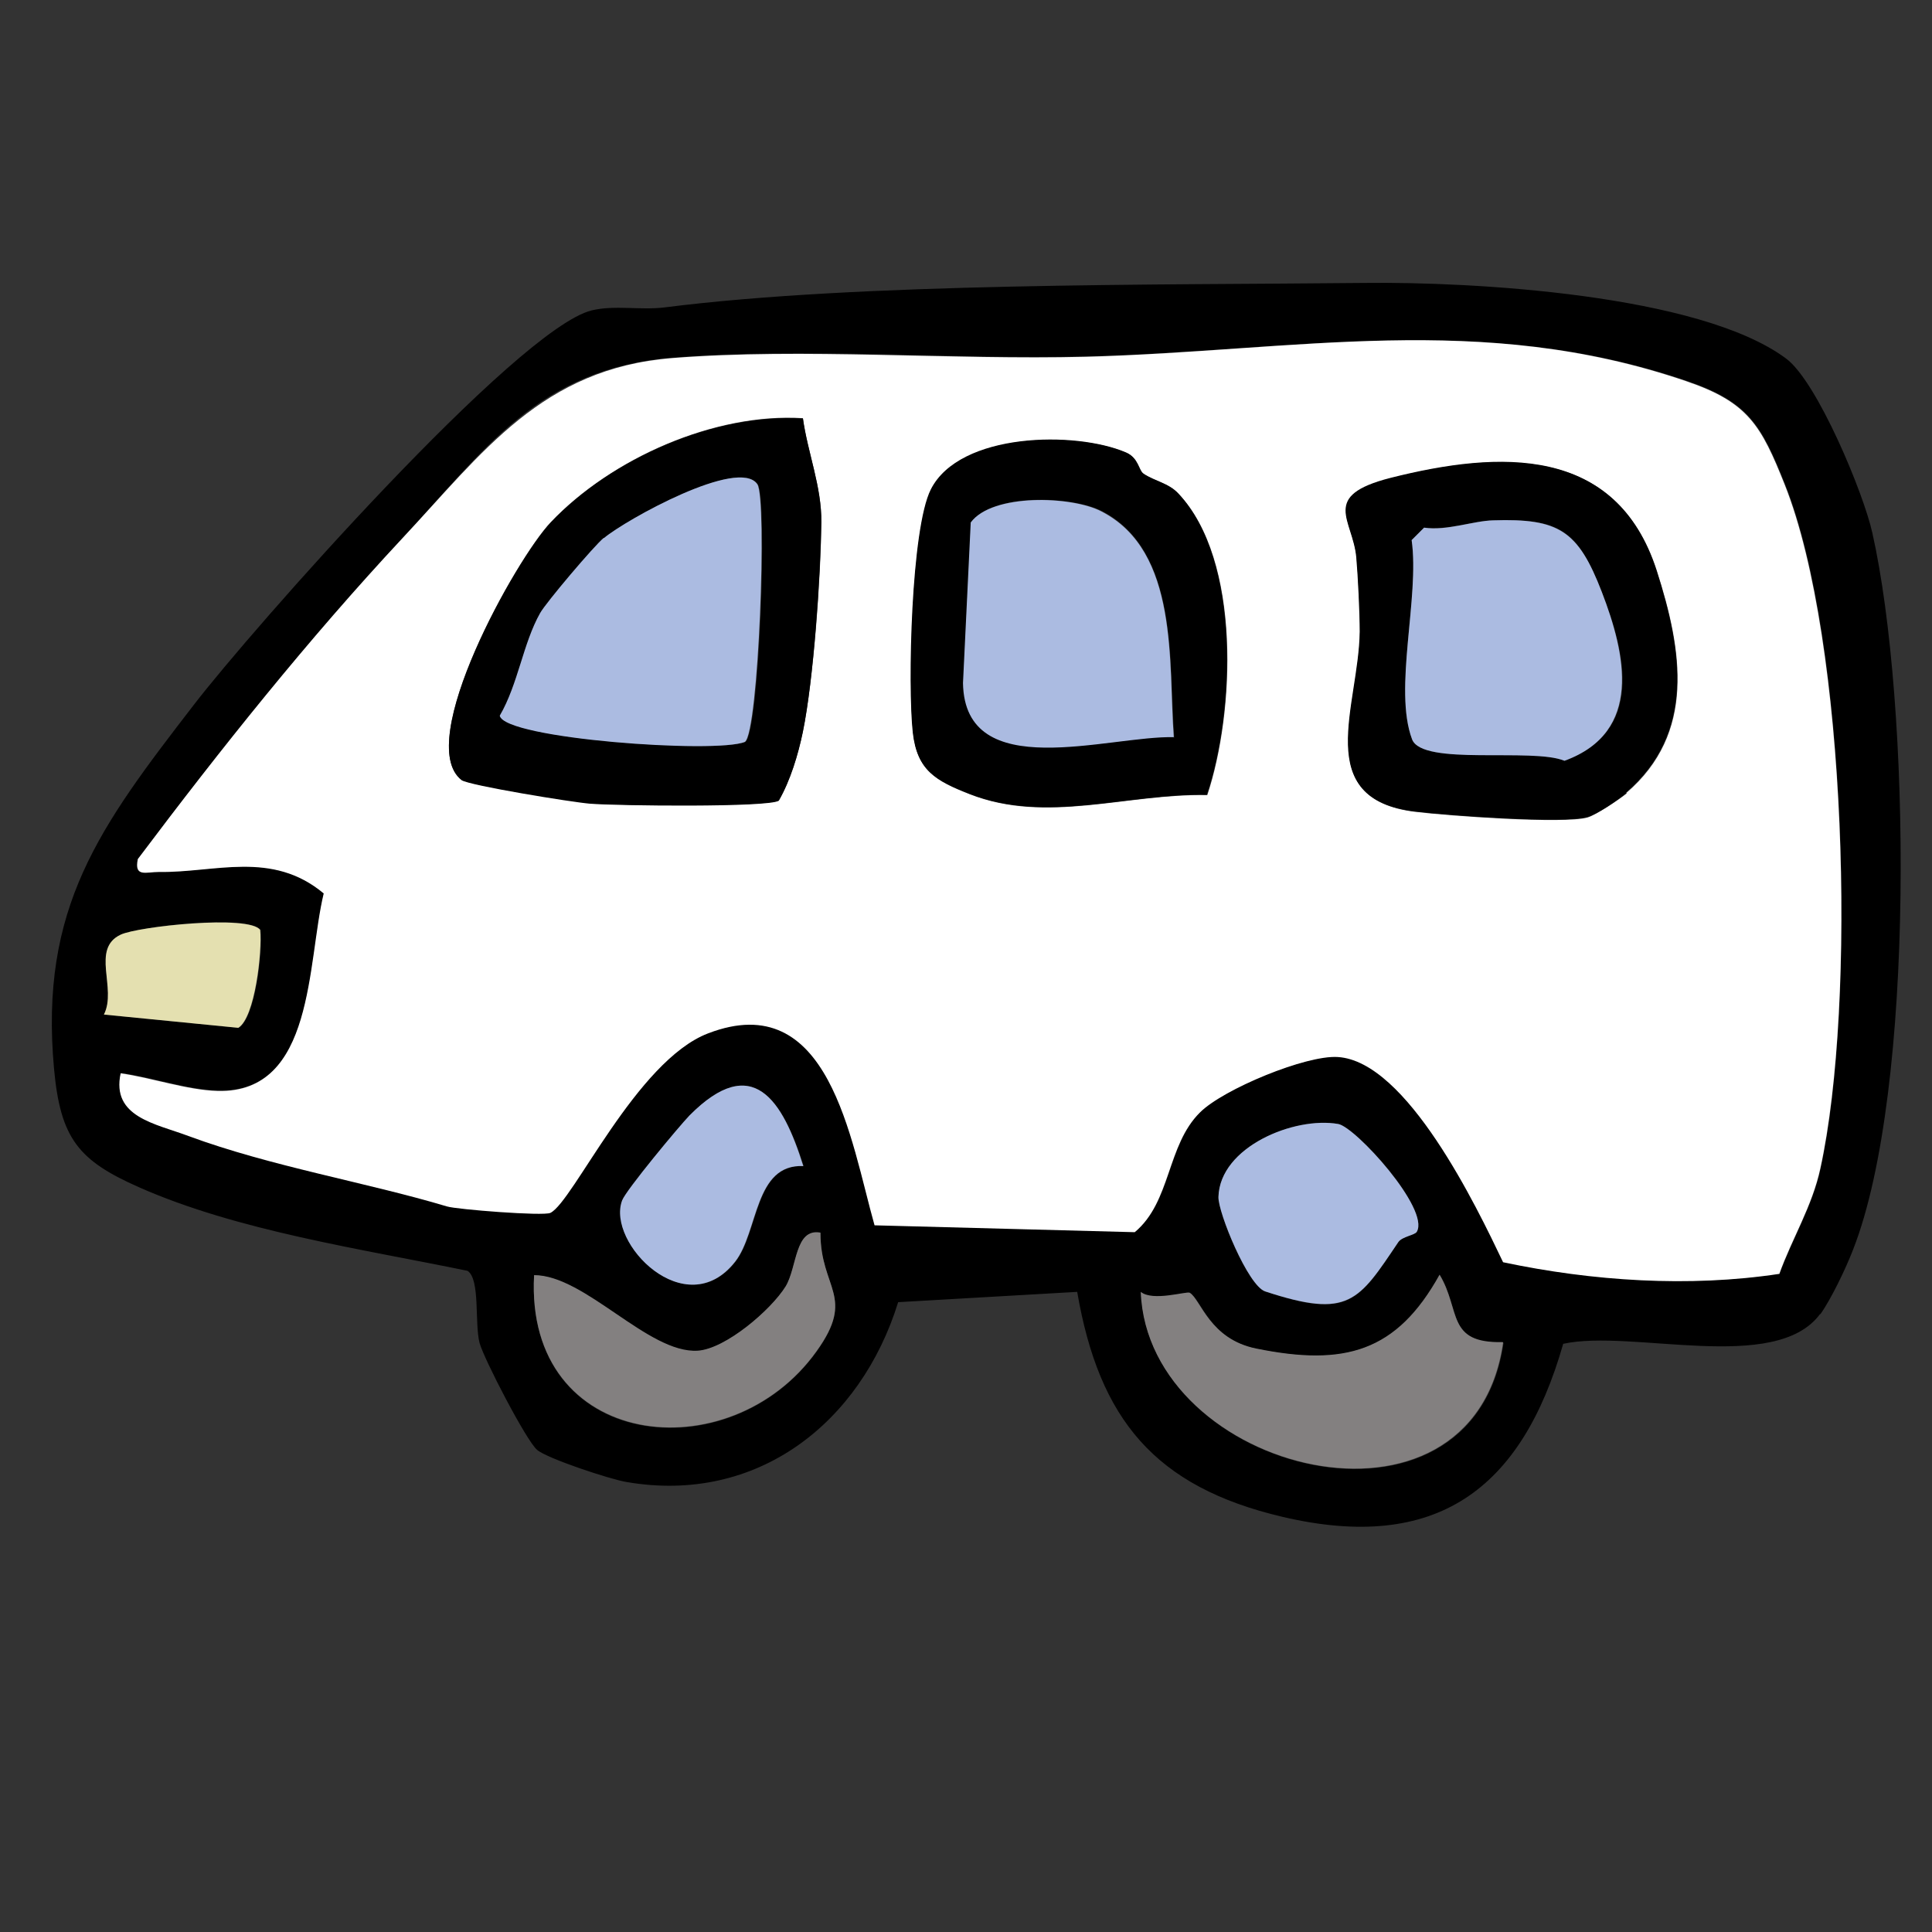 <?xml version="1.0" encoding="UTF-8"?>
<svg aria-hidden="true" focusable="false" aria-describedby="titre_logo_prestations_petit" id="Calque_1" xmlns="http://www.w3.org/2000/svg" version="1.1" viewBox="0 0 45 45">
  <rect x="0" y="0" width="45" height="45" fill="#333333" stroke="none"/>
  <title id="titre_logo_prestations_petit">Logo de l'atelier prestations extérieures</title>
    <!-- Generator: Adobe Illustrator 29.3.1, SVG Export Plug-In . SVG Version: 2.1.0 Build 151)  -->
  <defs>
    <style>
      .st0 {
        fill: #fff;
      }

      .st1 {
        fill: #838080;
      }

      .st2 {
        fill: #e4e0b0;
      }

      .st3 {
        fill: #abbbe1;
      }
    </style>
  </defs>
  <path d="M42.39,30.61c-1.04,1.4-4.38.34-5.98.69-.97,3.4-2.96,4.87-6.54,4.03-2.97-.7-4.27-2.27-4.78-5.24l-4.17.24c-.87,2.81-3.28,4.71-6.32,4.19-.38-.06-1.86-.55-2.09-.75-.25-.21-1.24-2.12-1.34-2.49-.12-.47.02-1.48-.28-1.68-2.47-.51-5.36-.93-7.66-1.95-1.4-.62-1.82-1.13-1.97-2.74-.35-3.78,1.07-5.66,3.26-8.5,1.33-1.73,7.52-8.75,9.26-9.18.54-.13,1.13,0,1.7-.07,4.56-.58,11.49-.52,16.31-.57,2.49-.03,7.79.26,9.81,1.76.73.54,1.81,3.15,2.01,4.06.89,3.95,1.01,12.98-.45,16.7-.16.42-.51,1.15-.76,1.5ZM41.45,29.67c.31-.84.77-1.58.96-2.47.83-3.82.62-12.28-.83-15.92-.55-1.38-.85-1.92-2.29-2.41-4.8-1.63-9.11-.69-13.99-.57-3.11.08-6.48-.22-9.63.03s-4.42,2.19-6.29,4.2c-2.2,2.36-4.22,4.89-6.16,7.47-.08.43.2.29.49.3,1.31.03,2.62-.51,3.84.5-.39,1.61-.21,4.66-2.47,4.6-.71-.02-1.54-.31-2.26-.41-.22,1.02.81,1.18,1.58,1.46,1.91.71,4.15,1.08,6.02,1.64.22.07,2.25.22,2.41.15.53-.26,2-3.54,3.67-4.18,2.83-1.09,3.31,2.5,3.88,4.47l6.06.16c.85-.71.74-2.02,1.52-2.79.54-.54,2.47-1.33,3.21-1.29,1.61.11,3.22,3.48,3.85,4.78,2.08.44,4.33.59,6.44.27ZM2.42,23.63l3.14.31c.39-.24.56-1.77.51-2.28-.27-.37-2.86-.08-3.25.11-.71.34-.09,1.25-.39,1.86ZM18.72,27.16c-.49-1.54-1.19-2.66-2.65-1.18-.25.26-1.48,1.74-1.57,1.98-.37.99,1.48,2.89,2.63,1.43.55-.7.44-2.29,1.6-2.23ZM33,28.69c.31-.53-1.42-2.44-1.83-2.51-1.02-.18-2.75.53-2.79,1.7-.01.36.68,2.07,1.09,2.2,1.95.65,2.17.24,3.1-1.15.09-.13.38-.17.43-.24ZM19.11,28.72c-.6-.11-.54.8-.81,1.25-.34.54-1.4,1.45-2.05,1.5-1.15.07-2.62-1.76-3.81-1.76-.22,4.08,4.56,4.6,6.58,1.77.92-1.28.09-1.45.09-2.75ZM35.01,31.27c-1.32.03-.98-.74-1.47-1.57-1,1.8-2.22,2.13-4.27,1.72-1.09-.22-1.29-1.15-1.55-1.3-.07-.04-.86.21-1.14-.02.15,4.21,7.73,6.12,8.44,1.18Z"/>
  <path class="st0" d="M41.45,29.67c-2.11.32-4.36.17-6.44-.27-.62-1.3-2.24-4.68-3.85-4.78-.74-.05-2.67.75-3.21,1.29-.78.77-.67,2.08-1.52,2.79l-6.06-.16c-.56-1.98-1.05-5.56-3.88-4.47-1.67.64-3.14,3.92-3.67,4.18-.16.08-2.19-.08-2.41-.15-1.87-.56-4.1-.93-6.02-1.64-.77-.29-1.8-.44-1.58-1.46.72.1,1.54.39,2.26.41,2.26.06,2.08-2.99,2.47-4.6-1.21-1.01-2.53-.48-3.84-.5-.3,0-.58.13-.49-.3,1.94-2.58,3.96-5.11,6.16-7.47,1.88-2.01,3.26-3.96,6.29-4.2s6.52.05,9.63-.03c4.88-.13,9.2-1.07,13.99.57,1.44.49,1.74,1.03,2.29,2.41,1.45,3.64,1.67,12.09.83,15.92-.19.89-.66,1.63-.96,2.47ZM18.7,9.74c-2.06-.13-4.46.94-5.87,2.42-.81.85-3.2,5.13-2.08,6,.15.12,2.59.51,3,.55.63.05,4.15.09,4.39-.07.27-.47.45-1.07.56-1.6.25-1.22.42-3.61.43-4.88.01-.83-.32-1.62-.43-2.43ZM26.63,11.03c-.1-.07-.11-.36-.39-.48-1.18-.51-3.88-.47-4.55.86-.46.91-.54,4.57-.42,5.66.09.88.53,1.12,1.32,1.43,1.79.7,3.66-.02,5.53.02.64-1.92.8-5.47-.67-7.02-.23-.24-.55-.29-.81-.46ZM37.88,18.47c1.62-1.39,1.31-3.31.71-5.18-.94-2.91-3.65-2.79-6.19-2.15-1.65.42-.88.96-.8,1.85.04.46.08,1.28.08,1.73-.02,1.73-1.14,3.9,1.29,4.19.73.09,3.46.29,4.01.13.2-.06.72-.41.91-.56Z"/>
  <path class="st1" d="M35.01,31.27c-.71,4.94-8.28,3.03-8.44-1.18.28.23,1.07-.02,1.14.02.26.16.46,1.08,1.55,1.3,2.06.42,3.27.08,4.27-1.72.5.83.15,1.6,1.47,1.57Z"/>
  <path class="st1" d="M19.11,28.72c0,1.3.83,1.47-.09,2.75-2.02,2.83-6.8,2.31-6.58-1.77,1.19,0,2.66,1.83,3.81,1.76.65-.04,1.71-.95,2.05-1.5.27-.45.21-1.36.81-1.25Z"/>
  <path class="st3" d="M33,28.69c-.04.08-.34.11-.43.24-.93,1.38-1.15,1.79-3.1,1.15-.4-.13-1.1-1.84-1.09-2.2.03-1.17,1.77-1.88,2.79-1.7.4.07,2.14,1.98,1.83,2.51Z"/>
  <path class="st3" d="M18.72,27.16c-1.16-.06-1.05,1.53-1.6,2.23-1.15,1.46-3-.44-2.63-1.43.09-.24,1.32-1.72,1.57-1.98,1.47-1.48,2.17-.36,2.65,1.18Z"/>
  <path class="st2" d="M2.42,23.63c.31-.61-.31-1.53.39-1.86.4-.19,2.99-.47,3.25-.11.05.5-.12,2.04-.51,2.28l-3.14-.31Z"/>
  <path d="M18.7,9.74c.11.8.44,1.6.43,2.43-.02,1.27-.18,3.66-.43,4.88-.11.53-.29,1.13-.56,1.6-.24.16-3.76.12-4.39.07-.41-.03-2.85-.43-3-.55-1.12-.87,1.27-5.15,2.08-6,1.41-1.49,3.82-2.55,5.87-2.42ZM14.07,12.53c-.22.19-1.34,1.5-1.48,1.75-.4.71-.51,1.65-.94,2.39.11.53,5.04.89,5.71.61.33-.23.52-5.66.29-6-.43-.64-3.08.83-3.57,1.25Z"/>
  <path d="M37.88,18.47c-.18.16-.7.51-.91.56-.55.16-3.28-.04-4.01-.13-2.43-.29-1.31-2.46-1.29-4.19,0-.45-.04-1.27-.08-1.73-.08-.88-.85-1.43.8-1.85,2.54-.64,5.25-.76,6.19,2.15.6,1.87.91,3.79-.71,5.18ZM34.78,12.12c-.46.01-1.08.24-1.61.17l-.29.29c.19,1.33-.43,3.46.01,4.64.23.63,2.8.18,3.55.5,1.84-.68,1.45-2.44.87-3.93s-1.01-1.71-2.53-1.67Z"/>
  <path d="M26.63,11.03c.27.18.59.22.81.46,1.47,1.56,1.31,5.11.67,7.02-1.87-.03-3.74.68-5.53-.02-.79-.31-1.22-.55-1.32-1.43-.12-1.09-.04-4.75.42-5.66.67-1.33,3.37-1.37,4.55-.86.28.12.29.41.39.48ZM27.35,17.17c-.13-1.72.12-4.34-1.69-5.27-.69-.35-2.53-.42-3.04.26l-.18,3.74c.04,2.37,3.38,1.22,4.92,1.26Z"/>
  <path class="st3" d="M14.07,12.53c.5-.42,3.14-1.89,3.57-1.25.23.34.03,5.77-.29,6-.67.28-5.6-.07-5.71-.61.43-.74.54-1.68.94-2.39.14-.25,1.26-1.57,1.48-1.75Z"/>
  <path class="st3" d="M34.78,12.12c1.53-.05,1.98.24,2.53,1.67s.97,3.26-.87,3.93c-.75-.31-3.31.13-3.55-.5-.44-1.17.18-3.31-.01-4.64l.29-.29c.53.08,1.15-.16,1.61-.17Z"/>
  <path class="st3" d="M27.35,17.17c-1.53-.04-4.88,1.11-4.92-1.26l.18-3.74c.5-.68,2.35-.62,3.04-.26,1.82.93,1.56,3.54,1.69,5.27Z"/>
</svg>
